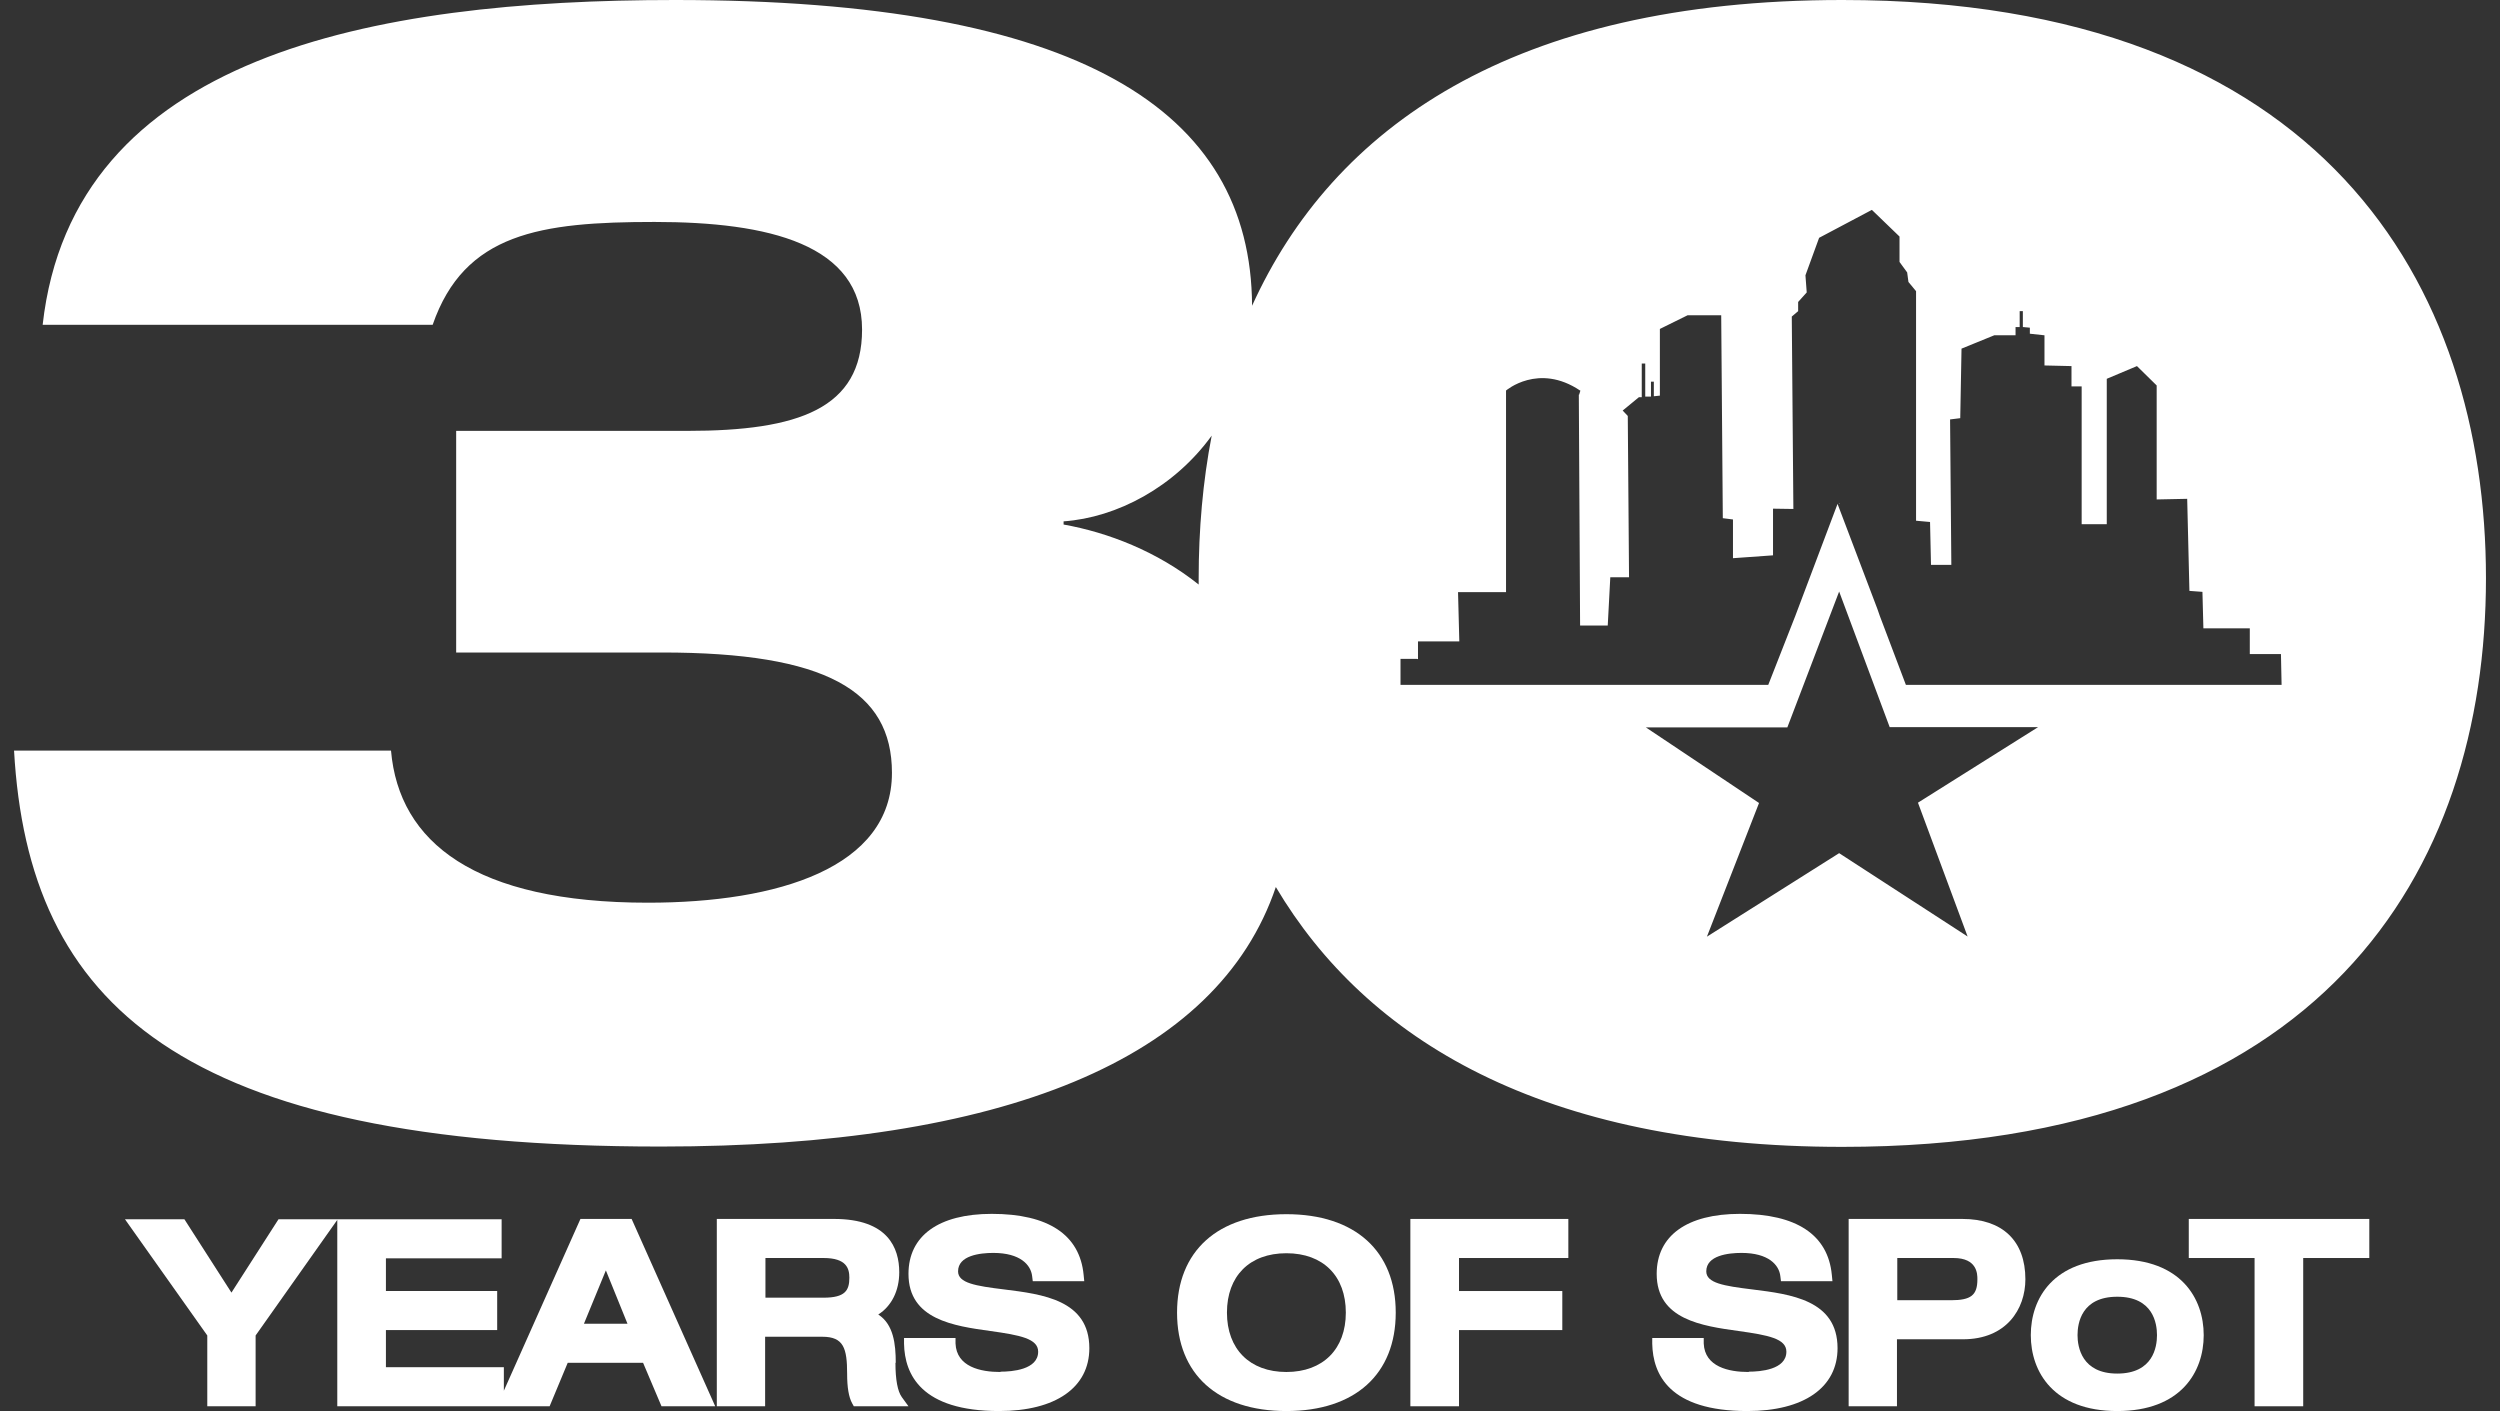 <svg width="163" height="92" viewBox="0 0 163 92" fill="none" xmlns="http://www.w3.org/2000/svg">
<rect x="0" y="0" width="163" height="92" fill="#333333" stroke="none"/>
<path d="M83.189 57.842C89.075 67.758 100.556 74.776 120.119 74.776C151.433 74.776 162.085 56.806 162.085 37.698C162.085 18.59 151.454 0 120.119 0C98.587 0 86.899 8.343 81.635 19.936C81.573 7.184 70.403 0 44 0C24.271 0 4.749 3.623 2.781 21.178H28.209C30.281 15.195 35.234 14.471 42.674 14.471C50.114 14.471 56.207 15.92 56.207 21.489C56.207 26.644 52.062 28.093 44.829 28.093H29.742V42.543H43.172C53.824 42.543 58.155 45.027 58.155 50.389C58.155 56.579 50.715 58.856 42.239 58.856C30.965 58.856 26.012 54.923 25.494 48.94H0.916C1.848 65.46 11.671 74.755 43.089 74.755C65.305 74.755 79.376 69.124 83.189 57.821V57.842ZM128.305 61.071L119.912 55.626L111.291 61.071L114.689 52.355L107.312 47.428H116.534L119.912 38.568L123.207 47.408H132.885L125.051 52.335L128.284 61.05L128.305 61.071ZM92.453 42.977V41.818H94.276H95.147L95.064 38.609H98.193V25.463C98.193 25.463 100.307 23.642 103.022 25.463H103.043L102.96 25.733H102.939L103.022 40.783H104.825L104.991 37.636H106.213L106.131 27.12L105.799 26.768L106.856 25.898H107.042V23.704H107.27V23.787V25.857H107.643V24.884H107.685H107.83V25.836L108.224 25.795V21.447L110.027 20.557H112.223L112.327 33.786L112.99 33.869V36.394L115.601 36.208V33.165L116.928 33.185L116.824 20.64L117.239 20.288V19.688L117.798 19.067L117.715 17.949L118.606 15.506L122.046 13.684L123.849 15.423V17.079L124.347 17.762L124.43 18.383L124.927 18.984V33.951L125.839 34.034L125.901 36.829H127.227L127.145 27.347L127.808 27.265L127.891 22.731L130.025 21.861H131.414V21.323H131.683V20.288H131.89V21.323L132.346 21.364V21.758L133.3 21.861V23.828L135.061 23.869V25.194H135.724V34.179H137.361V24.698L139.33 23.869L140.615 25.132V32.564L142.605 32.523L142.75 38.526L143.599 38.589L143.661 40.969H146.687V42.646H148.718L148.76 44.654H147.412H124.264L122.565 40.162L122.399 39.686L119.808 32.854L117.052 40.162L115.29 44.654H91.313V42.957H92.37L92.453 42.977ZM69.346 33.993C72.827 33.744 76.578 31.757 79.003 28.403C78.423 31.405 78.153 34.531 78.153 37.719C78.153 37.843 78.153 37.988 78.153 38.112C75.459 35.959 72.247 34.717 69.346 34.2V33.993Z" fill="white"/>
<path d="M119.913 32.792L119.892 32.855L119.934 32.834L119.913 32.792Z" fill="white"/>
<path d="M32.416 91.689H35.835L37.016 88.853H41.928L43.13 91.689H46.632L41.182 79.475H37.845L32.851 90.675V89.143H25.162V86.721H32.416V84.175H25.162V82.042H32.706V79.496H18.158L15.09 84.278L12.023 79.496H8.148L13.515 87.073V91.689H16.666V87.073L21.991 79.537V91.689H32.374H32.416ZM39.503 82.829L40.912 86.307H38.073L39.503 82.829Z" fill="white"/>
<path d="M58.403 88.853C58.403 87.632 58.258 86.348 57.264 85.707C58.134 85.148 58.631 84.154 58.631 82.953C58.631 81.359 57.885 79.475 54.383 79.475H46.736V91.689H49.886V87.156H53.616C55.005 87.156 55.233 87.901 55.233 89.578C55.233 90.447 55.336 91.089 55.564 91.503L55.668 91.689H59.232L58.797 91.089C58.528 90.716 58.383 89.971 58.383 88.853H58.403ZM53.699 84.609H49.907V82.022H53.699C55.191 82.022 55.378 82.705 55.378 83.305C55.378 84.133 55.108 84.609 53.699 84.609Z" fill="white"/>
<path d="M65.222 89.454C63.937 89.454 62.362 89.122 62.3 87.591V87.239H58.943V87.611C58.984 89.619 60.062 92 65.139 92C68.828 92 71.025 90.468 71.025 87.901C71.025 84.754 67.958 84.382 65.471 84.071C63.606 83.843 62.466 83.657 62.466 82.891C62.466 81.856 63.896 81.69 64.766 81.69C66.528 81.69 67.212 82.477 67.295 83.202L67.336 83.533H70.693L70.652 83.119C70.403 80.51 68.352 79.144 64.663 79.144C61.202 79.144 59.233 80.573 59.233 83.057C59.233 86.038 62.197 86.452 64.58 86.783C66.507 87.052 67.688 87.28 67.688 88.129C67.688 89.309 65.968 89.433 65.243 89.433L65.222 89.454Z" fill="white"/>
<path d="M91.002 85.582C91.002 81.566 88.349 79.165 83.873 79.165C79.396 79.165 76.744 81.566 76.744 85.582C76.744 89.599 79.396 92 83.873 92C88.349 92 91.002 89.599 91.002 85.582ZM83.873 89.454C81.489 89.454 79.997 87.963 79.997 85.582C79.997 83.202 81.469 81.711 83.873 81.711C86.277 81.711 87.748 83.202 87.748 85.582C87.748 87.963 86.256 89.454 83.873 89.454Z" fill="white"/>
<path d="M91.956 91.689H95.127V86.721H101.862V84.175H95.127V82.022H102.256V79.475H91.956V91.689Z" fill="white"/>
<path d="M114.005 89.454C112.721 89.454 111.146 89.122 111.083 87.591V87.239H107.726V87.611C107.768 89.619 108.845 92 113.923 92C117.611 92 119.808 90.468 119.808 87.901C119.808 84.754 116.741 84.382 114.254 84.071C112.389 83.843 111.249 83.657 111.249 82.891C111.249 81.856 112.679 81.69 113.549 81.69C115.311 81.69 115.995 82.477 116.078 83.202L116.119 83.533H119.476L119.435 83.119C119.186 80.51 117.135 79.144 113.446 79.144C109.985 79.144 108.016 80.573 108.016 83.057C108.016 86.038 110.98 86.452 113.363 86.783C115.29 87.052 116.472 87.28 116.472 88.129C116.472 89.309 114.751 89.433 114.026 89.433L114.005 89.454Z" fill="white"/>
<path d="M120.532 79.475V91.689H123.682V87.321H127.993C130.811 87.321 132.055 85.355 132.055 83.409C132.055 80.904 130.563 79.475 127.952 79.475H120.512H120.532ZM128.926 83.409C128.926 84.444 128.511 84.775 127.206 84.775H123.703V82.022H127.371C128.926 82.022 128.926 83.077 128.926 83.409Z" fill="white"/>
<path d="M138.045 82.104C133.88 82.104 132.408 84.651 132.408 87.052C132.408 89.454 133.9 92 138.045 92C142.19 92 143.682 89.454 143.682 87.052C143.682 84.651 142.19 82.104 138.045 82.104ZM138.045 89.557C135.724 89.557 135.455 87.818 135.455 87.052C135.455 86.286 135.703 84.547 138.045 84.547C140.387 84.547 140.636 86.286 140.636 87.052C140.636 87.818 140.387 89.557 138.045 89.557Z" fill="white"/>
<path d="M142.708 82.022H146.998V91.689H150.169V82.022H154.479V79.475H142.708V82.022Z" fill="white"/>
</svg>
